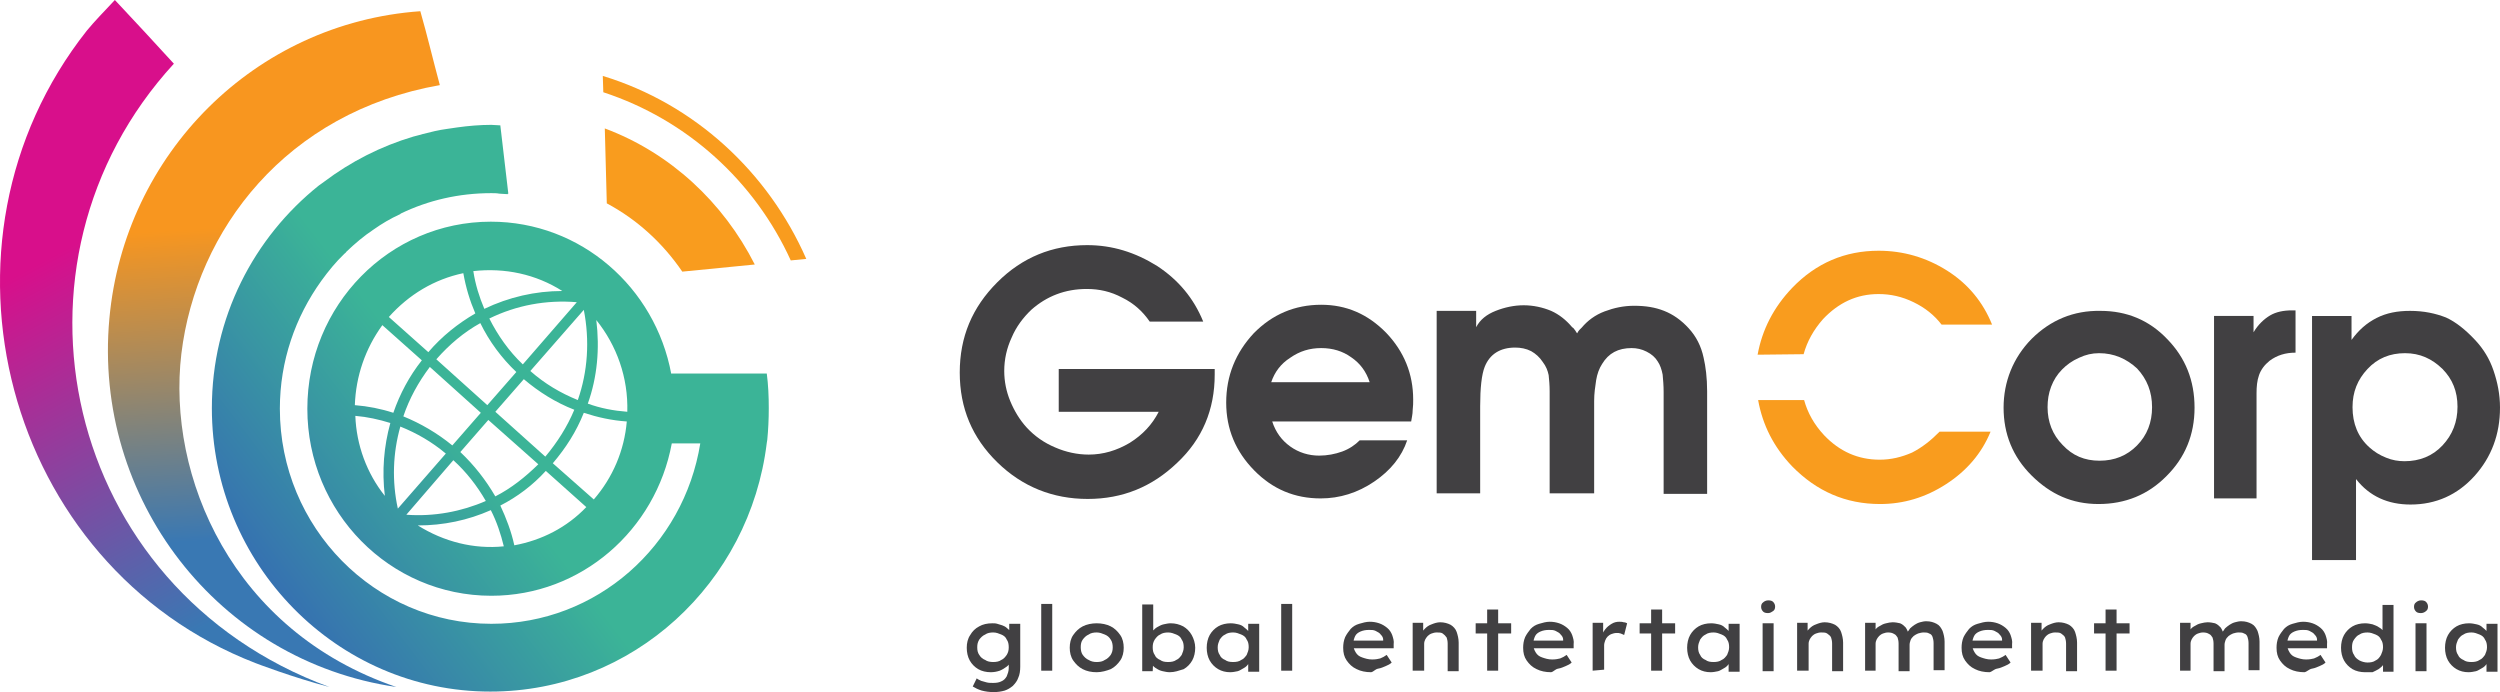 <svg width="177" height="49" viewBox="0 0 177 49" fill="none" xmlns="http://www.w3.org/2000/svg">
<path d="M23.318 48.639C4.382 41.675 -0.609 18.582 12.31 4.51C10.965 3.031 9.62 1.588 8.133 0C7.355 0.83 6.718 1.479 6.151 2.165C-5.741 17.211 0.347 40.088 18.079 46.943C18.079 46.943 20.698 47.954 23.318 48.639Z" fill="url(#paint0_linear_888_5457)"/>
<path d="M31.14 6.026C20.274 7.938 13.903 16.273 12.841 25.041C11.814 33.701 16.416 44.67 28.06 48.639C15.425 46.799 6.576 35.289 7.744 22.552C8.806 10.897 18.044 1.624 29.759 0.794C30.255 2.526 30.644 4.186 31.14 6.026Z" fill="url(#paint1_linear_888_5457)"/>
<path d="M39.139 32.799C40.059 31.716 40.803 30.561 41.333 29.226C42.325 29.551 43.316 29.768 44.377 29.84C44.2 31.896 43.386 33.809 42.041 35.361L39.139 32.799ZM36.414 38.608C36.201 37.634 35.847 36.696 35.423 35.793C36.626 35.18 37.723 34.35 38.643 33.34L41.51 35.902C40.13 37.345 38.36 38.247 36.414 38.608ZM29.582 37.201C31.388 37.201 33.122 36.84 34.75 36.118C35.175 36.948 35.458 37.814 35.67 38.68C33.547 38.897 31.423 38.355 29.582 37.201ZM28.768 36.443L32.096 32.582C33.016 33.412 33.794 34.422 34.396 35.469C32.662 36.226 30.715 36.587 28.768 36.443ZM34.573 29.732L38.112 32.871C37.192 33.773 36.201 34.567 35.069 35.144C34.396 33.989 33.582 32.943 32.591 32.005L34.573 29.732ZM37.086 26.845C38.148 27.747 39.351 28.505 40.661 29.01C40.165 30.201 39.458 31.319 38.608 32.33L35.069 29.154L37.086 26.845ZM41.333 21.938C41.758 24.103 41.617 26.304 40.909 28.324C39.67 27.819 38.573 27.17 37.546 26.268L41.333 21.938ZM44.413 29.154C43.457 29.082 42.501 28.902 41.617 28.577C42.289 26.701 42.466 24.68 42.218 22.659C43.669 24.464 44.483 26.737 44.413 29.154ZM37.015 25.799C36.024 24.86 35.246 23.742 34.644 22.551C36.555 21.613 38.679 21.216 40.838 21.396L37.015 25.799ZM34.502 28.685L30.892 25.438C31.812 24.391 32.839 23.525 34.007 22.876C34.644 24.175 35.493 25.329 36.555 26.34L34.502 28.685ZM32.025 31.536C30.963 30.67 29.795 29.984 28.556 29.479C28.981 28.216 29.618 27.061 30.432 25.979L34.042 29.226L32.025 31.536ZM28.167 36.01C27.742 34.062 27.813 32.077 28.344 30.201C29.512 30.67 30.573 31.283 31.565 32.113L28.167 36.01ZM25.158 29.443C26.008 29.515 26.822 29.695 27.636 29.948C27.176 31.608 27.034 33.34 27.247 35.108C25.972 33.52 25.229 31.5 25.158 29.443ZM27.07 23.02L29.866 25.51C28.981 26.628 28.308 27.891 27.848 29.226C26.963 28.938 26.043 28.757 25.123 28.685C25.194 26.628 25.866 24.68 27.07 23.02ZM32.803 19.34C32.98 20.35 33.264 21.288 33.653 22.19C32.414 22.912 31.281 23.814 30.326 24.933L27.53 22.443C28.945 20.855 30.75 19.773 32.803 19.34ZM39.812 20.603C37.9 20.603 36.024 21.036 34.29 21.866C33.936 21.036 33.653 20.134 33.511 19.195C35.741 18.943 37.936 19.412 39.812 20.603ZM47.527 26.484C46.395 20.35 41.121 15.695 34.75 15.695C27.565 15.695 21.76 21.613 21.76 28.938C21.76 36.263 27.6 42.18 34.785 42.18C41.156 42.18 46.43 37.525 47.563 31.391H49.58C48.412 38.644 42.254 44.165 34.785 44.165C26.539 44.165 19.814 37.345 19.814 28.938C19.814 25.546 20.911 22.443 22.751 19.881C23.247 19.195 23.778 18.546 24.38 17.969C24.415 17.933 24.486 17.896 24.521 17.824C25.123 17.247 25.76 16.706 26.468 16.237C27.034 15.84 27.636 15.479 28.273 15.19C28.308 15.19 28.344 15.154 28.379 15.118C30.326 14.18 32.485 13.675 34.785 13.675C34.962 13.675 35.175 13.675 35.352 13.711C35.529 13.711 35.741 13.747 35.953 13.747V13.711C35.953 13.711 35.953 13.711 35.989 13.711L35.423 8.876C35.21 8.876 34.998 8.84 34.785 8.84C33.971 8.84 33.157 8.912 32.379 9.02C32.131 9.056 31.883 9.092 31.635 9.129C31.069 9.201 30.503 9.345 29.936 9.489C29.724 9.561 29.512 9.598 29.264 9.67C26.963 10.355 24.84 11.438 22.928 12.881C22.822 12.953 22.681 13.062 22.574 13.134C17.973 16.814 15 22.479 15 28.902C15 39.943 23.849 48.964 34.715 48.964C44.802 48.964 53.084 41.278 54.288 31.355L54.323 31.139C54.394 30.417 54.429 29.659 54.429 28.902C54.429 28.072 54.394 27.242 54.288 26.448H47.527V26.484Z" fill="url(#paint2_linear_888_5457)"/>
<path d="M55.986 18.438L57.084 18.33C54.394 12.196 49.191 7.361 42.678 5.376L42.714 6.531C48.66 8.479 53.438 12.845 55.986 18.438Z" fill="#F99C1E"/>
<path d="M48.306 19.232L53.438 18.727C51.208 14.325 47.456 10.825 42.82 9.093L42.961 14.397C45.12 15.552 46.926 17.211 48.306 19.232Z" fill="#F99C1E"/>
<path d="M70.322 46.871C70.534 46.871 70.746 46.835 70.888 46.727C71.065 46.655 71.171 46.51 71.277 46.366C71.383 46.186 71.419 46.041 71.419 45.825C71.419 45.608 71.383 45.428 71.277 45.283C71.206 45.103 71.065 44.995 70.888 44.923C70.711 44.851 70.534 44.778 70.322 44.778C70.109 44.778 69.897 44.815 69.755 44.923C69.578 44.995 69.437 45.139 69.33 45.283C69.224 45.464 69.189 45.608 69.189 45.825C69.189 46.041 69.224 46.222 69.33 46.366C69.437 46.546 69.578 46.655 69.755 46.727C69.897 46.835 70.109 46.871 70.322 46.871ZM70.357 49C70.038 49 69.79 48.964 69.507 48.892C69.26 48.82 69.047 48.711 68.87 48.603L69.153 48.026C69.224 48.098 69.33 48.134 69.472 48.206C69.578 48.242 69.72 48.278 69.861 48.315C70.003 48.351 70.144 48.351 70.322 48.351C70.569 48.351 70.746 48.315 70.888 48.242C71.065 48.17 71.171 48.062 71.277 47.882C71.348 47.701 71.419 47.521 71.419 47.304V46.799L71.525 46.835C71.49 46.979 71.419 47.088 71.277 47.196C71.135 47.304 70.959 47.412 70.782 47.485C70.569 47.557 70.357 47.593 70.144 47.593C69.826 47.593 69.507 47.521 69.26 47.376C69.012 47.232 68.799 47.016 68.658 46.763C68.516 46.51 68.446 46.186 68.446 45.861C68.446 45.536 68.516 45.211 68.693 44.959C68.835 44.706 69.047 44.49 69.33 44.345C69.578 44.201 69.897 44.129 70.251 44.129C70.357 44.129 70.498 44.129 70.605 44.165C70.746 44.201 70.852 44.237 70.959 44.273C71.065 44.309 71.206 44.382 71.277 44.454C71.348 44.526 71.454 44.598 71.525 44.67C71.596 44.742 71.631 44.851 71.631 44.923L71.454 44.959V44.165H72.233V47.196C72.233 47.485 72.197 47.773 72.091 47.99C72.02 48.206 71.879 48.387 71.702 48.567C71.525 48.711 71.348 48.82 71.135 48.892C70.888 48.964 70.64 49 70.357 49Z" fill="#414042"/>
<path d="M74.498 42.758H73.719V47.485H74.498V42.758Z" fill="#414042"/>
<path d="M77.648 46.871C77.861 46.871 78.073 46.835 78.214 46.727C78.391 46.655 78.533 46.51 78.639 46.366C78.745 46.186 78.781 46.041 78.781 45.825C78.781 45.644 78.745 45.428 78.639 45.284C78.533 45.103 78.391 44.995 78.214 44.923C78.037 44.851 77.861 44.778 77.648 44.778C77.436 44.778 77.223 44.815 77.082 44.923C76.905 44.995 76.763 45.139 76.657 45.284C76.551 45.428 76.516 45.608 76.516 45.825C76.516 46.005 76.551 46.222 76.657 46.366C76.763 46.51 76.905 46.655 77.082 46.727C77.259 46.835 77.436 46.871 77.648 46.871ZM77.648 47.593C77.259 47.593 76.94 47.521 76.657 47.376C76.374 47.232 76.162 47.016 75.985 46.763C75.808 46.51 75.737 46.186 75.737 45.861C75.737 45.536 75.808 45.211 75.985 44.959C76.162 44.706 76.374 44.49 76.657 44.345C76.94 44.201 77.294 44.129 77.648 44.129C78.002 44.129 78.356 44.201 78.639 44.345C78.922 44.49 79.135 44.706 79.312 44.959C79.489 45.211 79.559 45.536 79.559 45.861C79.559 46.186 79.489 46.51 79.312 46.763C79.135 47.016 78.922 47.232 78.639 47.376C78.356 47.485 78.002 47.593 77.648 47.593Z" fill="#414042"/>
<path d="M82.709 46.871C82.922 46.871 83.134 46.835 83.276 46.727C83.453 46.655 83.559 46.51 83.665 46.366C83.736 46.186 83.807 46.041 83.807 45.825C83.807 45.608 83.771 45.428 83.665 45.284C83.594 45.103 83.453 44.995 83.276 44.923C83.099 44.851 82.922 44.779 82.709 44.779C82.497 44.779 82.285 44.815 82.143 44.923C81.966 44.995 81.86 45.139 81.754 45.284C81.648 45.464 81.612 45.608 81.612 45.825C81.612 46.041 81.648 46.222 81.754 46.366C81.825 46.547 81.966 46.655 82.143 46.727C82.285 46.835 82.462 46.871 82.709 46.871ZM82.816 47.593C82.639 47.593 82.497 47.557 82.32 47.521C82.143 47.485 82.001 47.413 81.895 47.34C81.754 47.268 81.648 47.16 81.577 47.088C81.506 46.98 81.435 46.907 81.4 46.799L81.648 46.727L81.612 47.521H80.869V42.794H81.648V44.959L81.471 44.923C81.506 44.815 81.541 44.742 81.648 44.634C81.718 44.562 81.825 44.454 81.966 44.382C82.108 44.309 82.214 44.237 82.391 44.201C82.568 44.165 82.709 44.129 82.886 44.129C83.205 44.129 83.488 44.201 83.771 44.346C84.019 44.49 84.231 44.706 84.373 44.959C84.514 45.212 84.621 45.536 84.621 45.861C84.621 46.186 84.55 46.51 84.408 46.763C84.267 47.016 84.054 47.232 83.807 47.376C83.453 47.485 83.169 47.593 82.816 47.593Z" fill="#414042"/>
<path d="M87.311 46.871C87.523 46.871 87.736 46.835 87.877 46.727C88.054 46.655 88.16 46.51 88.266 46.366C88.337 46.186 88.408 46.041 88.408 45.825C88.408 45.608 88.373 45.428 88.266 45.284C88.196 45.103 88.054 44.995 87.877 44.923C87.7 44.851 87.523 44.778 87.311 44.778C87.098 44.778 86.886 44.815 86.744 44.923C86.567 44.995 86.461 45.139 86.355 45.284C86.284 45.464 86.213 45.608 86.213 45.825C86.213 46.041 86.249 46.222 86.355 46.366C86.426 46.546 86.567 46.655 86.744 46.727C86.886 46.835 87.063 46.871 87.311 46.871ZM87.098 47.593C86.78 47.593 86.497 47.521 86.249 47.376C86.001 47.232 85.789 47.016 85.647 46.763C85.506 46.51 85.435 46.186 85.435 45.861C85.435 45.536 85.506 45.211 85.647 44.959C85.789 44.706 86.001 44.49 86.249 44.345C86.497 44.201 86.815 44.129 87.134 44.129C87.311 44.129 87.523 44.165 87.665 44.201C87.842 44.237 87.983 44.309 88.089 44.418C88.196 44.49 88.302 44.598 88.408 44.706C88.479 44.815 88.514 44.923 88.549 45.031H88.373V44.165H89.151V47.557H88.373V46.691H88.549C88.549 46.799 88.479 46.907 88.373 47.016C88.302 47.124 88.196 47.232 88.054 47.304C87.912 47.376 87.771 47.485 87.629 47.521C87.452 47.557 87.275 47.593 87.098 47.593Z" fill="#414042"/>
<path d="M91.487 42.758H90.709V47.485H91.487V42.758Z" fill="#414042"/>
<path d="M97.079 47.593C96.69 47.593 96.336 47.52 96.053 47.376C95.734 47.232 95.522 47.015 95.345 46.763C95.168 46.51 95.097 46.221 95.097 45.861C95.097 45.608 95.133 45.356 95.239 45.103C95.345 44.886 95.487 44.706 95.628 44.526C95.805 44.345 95.982 44.237 96.23 44.165C96.478 44.093 96.725 44.02 96.973 44.02C97.221 44.02 97.433 44.057 97.646 44.129C97.858 44.201 98.035 44.309 98.212 44.453C98.389 44.598 98.495 44.778 98.566 44.959C98.637 45.175 98.708 45.392 98.672 45.608V45.897H95.628L95.487 45.356H98.035L97.929 45.428V45.283C97.929 45.139 97.858 45.031 97.752 44.923C97.681 44.814 97.54 44.742 97.398 44.67C97.257 44.598 97.115 44.598 96.938 44.598C96.69 44.598 96.513 44.634 96.336 44.706C96.159 44.778 96.018 44.886 95.947 45.031C95.876 45.175 95.805 45.392 95.805 45.608C95.805 45.825 95.876 46.005 95.982 46.185C96.088 46.366 96.23 46.474 96.442 46.546C96.655 46.618 96.867 46.691 97.15 46.691C97.398 46.691 97.575 46.654 97.717 46.618C97.894 46.546 98.035 46.474 98.177 46.366L98.531 46.907C98.424 47.015 98.283 47.087 98.106 47.16C97.929 47.232 97.787 47.304 97.575 47.34C97.363 47.376 97.257 47.557 97.079 47.593Z" fill="#414042"/>
<path d="M100.017 47.484V44.093H100.761V44.886L100.584 44.959C100.654 44.778 100.761 44.634 100.867 44.526C101.008 44.381 101.15 44.273 101.362 44.201C101.539 44.129 101.752 44.057 101.964 44.057C102.247 44.057 102.495 44.129 102.707 44.237C102.884 44.345 103.061 44.526 103.132 44.742C103.203 44.959 103.274 45.211 103.274 45.5V47.52H102.495V45.572C102.495 45.392 102.46 45.247 102.424 45.139C102.353 45.031 102.247 44.923 102.141 44.85C102.035 44.778 101.893 44.778 101.716 44.778C101.575 44.778 101.468 44.814 101.362 44.85C101.256 44.886 101.15 44.959 101.079 45.031C101.008 45.103 100.938 45.211 100.902 45.283C100.867 45.356 100.831 45.464 100.831 45.572V47.484H100.017Z" fill="#414042"/>
<path d="M105.291 47.484V43.154H106.07V47.484H105.291ZM104.477 44.85V44.129H106.99V44.85H104.477Z" fill="#414042"/>
<path d="M109.821 47.593C109.432 47.593 109.078 47.52 108.795 47.376C108.476 47.232 108.264 47.015 108.087 46.763C107.91 46.51 107.839 46.221 107.839 45.861C107.839 45.608 107.875 45.356 107.981 45.103C108.087 44.886 108.229 44.706 108.37 44.526C108.547 44.345 108.724 44.237 108.972 44.165C109.22 44.093 109.467 44.02 109.715 44.02C109.963 44.02 110.175 44.057 110.388 44.129C110.6 44.201 110.777 44.309 110.954 44.453C111.131 44.598 111.237 44.778 111.308 44.959C111.379 45.175 111.45 45.392 111.414 45.608V45.897H108.37L108.229 45.356H110.777L110.671 45.428V45.283C110.671 45.139 110.6 45.031 110.494 44.923C110.423 44.814 110.282 44.742 110.14 44.67C109.998 44.598 109.857 44.598 109.68 44.598C109.432 44.598 109.255 44.634 109.078 44.706C108.901 44.778 108.76 44.886 108.689 45.031C108.618 45.175 108.547 45.392 108.547 45.608C108.547 45.825 108.618 46.005 108.724 46.185C108.83 46.366 108.972 46.474 109.184 46.546C109.397 46.618 109.609 46.691 109.892 46.691C110.14 46.691 110.317 46.654 110.459 46.618C110.636 46.546 110.777 46.474 110.919 46.366L111.273 46.907C111.166 47.015 111.025 47.087 110.848 47.16C110.671 47.232 110.529 47.304 110.317 47.34C110.105 47.376 109.998 47.557 109.821 47.593Z" fill="#414042"/>
<path d="M112.759 47.484V44.093H113.503V45.247L113.361 45.103C113.432 44.923 113.503 44.742 113.644 44.562C113.786 44.381 113.927 44.273 114.104 44.165C114.281 44.057 114.458 44.02 114.635 44.02C114.741 44.02 114.848 44.02 114.954 44.057C115.06 44.057 115.131 44.093 115.201 44.129L114.989 44.959C114.989 44.959 114.848 44.886 114.741 44.85C114.635 44.814 114.564 44.814 114.458 44.814C114.317 44.814 114.21 44.85 114.104 44.886C113.998 44.923 113.892 44.995 113.821 45.067C113.75 45.139 113.68 45.247 113.644 45.356C113.609 45.464 113.573 45.572 113.573 45.68V47.412L112.759 47.484Z" fill="#414042"/>
<path d="M116.9 47.484V43.154H117.679V47.484H116.9ZM116.086 44.85V44.129H118.599V44.85H116.086Z" fill="#414042"/>
<path d="M121.325 46.871C121.537 46.871 121.749 46.835 121.891 46.727C122.068 46.655 122.174 46.51 122.28 46.366C122.351 46.186 122.422 46.041 122.422 45.825C122.422 45.608 122.386 45.428 122.28 45.284C122.209 45.103 122.068 44.995 121.891 44.923C121.714 44.851 121.537 44.778 121.325 44.778C121.112 44.778 120.9 44.815 120.758 44.923C120.581 44.995 120.475 45.139 120.369 45.284C120.298 45.464 120.227 45.608 120.227 45.825C120.227 46.041 120.263 46.222 120.369 46.366C120.44 46.546 120.581 46.655 120.758 46.727C120.9 46.835 121.077 46.871 121.325 46.871ZM121.112 47.593C120.794 47.593 120.511 47.521 120.263 47.376C120.015 47.232 119.803 47.016 119.661 46.763C119.52 46.51 119.449 46.186 119.449 45.861C119.449 45.536 119.52 45.211 119.661 44.959C119.803 44.706 120.015 44.49 120.263 44.345C120.511 44.201 120.829 44.129 121.148 44.129C121.325 44.129 121.537 44.165 121.679 44.201C121.856 44.237 121.997 44.309 122.103 44.418C122.209 44.49 122.316 44.598 122.422 44.706C122.493 44.815 122.528 44.923 122.563 45.031H122.386V44.165H123.165V47.557H122.386V46.691H122.563C122.563 46.799 122.493 46.907 122.386 47.016C122.316 47.124 122.209 47.232 122.068 47.304C121.926 47.376 121.785 47.485 121.643 47.521C121.466 47.557 121.289 47.593 121.112 47.593Z" fill="#414042"/>
<path d="M124.793 47.52V44.129H125.572V47.52H124.793ZM125.183 43.407C125.006 43.407 124.9 43.371 124.829 43.299C124.758 43.227 124.687 43.118 124.687 42.974C124.687 42.83 124.723 42.721 124.829 42.649C124.9 42.577 125.041 42.505 125.183 42.505C125.36 42.505 125.466 42.541 125.537 42.613C125.608 42.685 125.678 42.794 125.678 42.938C125.678 43.082 125.643 43.191 125.537 43.263C125.431 43.335 125.324 43.407 125.183 43.407Z" fill="#414042"/>
<path d="M127.236 47.484V44.093H127.979V44.886L127.802 44.959C127.873 44.778 127.979 44.634 128.085 44.526C128.227 44.381 128.368 44.273 128.581 44.201C128.758 44.129 128.97 44.057 129.182 44.057C129.465 44.057 129.713 44.129 129.926 44.237C130.103 44.345 130.28 44.526 130.35 44.742C130.421 44.959 130.492 45.211 130.492 45.5V47.52H129.713V45.572C129.713 45.392 129.678 45.247 129.642 45.139C129.607 45.031 129.465 44.923 129.359 44.85C129.253 44.778 129.111 44.778 128.935 44.778C128.793 44.778 128.687 44.814 128.581 44.85C128.474 44.886 128.368 44.959 128.297 45.031C128.227 45.103 128.156 45.211 128.12 45.283C128.085 45.356 128.05 45.464 128.05 45.572V47.484H127.236Z" fill="#414042"/>
<path d="M132.049 47.484V44.093H132.792V44.886H132.615C132.651 44.778 132.722 44.67 132.792 44.562C132.863 44.453 132.969 44.381 133.111 44.309C133.217 44.237 133.359 44.165 133.536 44.129C133.677 44.093 133.854 44.056 133.996 44.056C134.173 44.056 134.385 44.093 134.527 44.129C134.704 44.201 134.81 44.309 134.916 44.417C135.022 44.562 135.093 44.742 135.128 44.922L134.951 44.886L135.022 44.778C135.093 44.706 135.164 44.598 135.235 44.489C135.305 44.417 135.447 44.309 135.553 44.237C135.659 44.165 135.801 44.093 135.942 44.056C136.084 44.02 136.226 43.984 136.367 43.984C136.686 43.984 136.898 44.056 137.11 44.165C137.323 44.273 137.429 44.453 137.535 44.67C137.606 44.886 137.677 45.139 137.677 45.428V47.448H136.898V45.536C136.898 45.355 136.863 45.211 136.827 45.103C136.792 44.995 136.721 44.886 136.58 44.85C136.473 44.778 136.332 44.778 136.19 44.778C136.049 44.778 135.942 44.814 135.801 44.85C135.695 44.886 135.588 44.959 135.482 45.031C135.412 45.103 135.305 45.211 135.27 45.319C135.235 45.428 135.199 45.536 135.199 45.644V47.52H134.42V45.572C134.42 45.392 134.385 45.247 134.35 45.139C134.279 45.031 134.208 44.922 134.102 44.886C133.996 44.814 133.854 44.778 133.677 44.778C133.536 44.778 133.429 44.814 133.323 44.85C133.217 44.886 133.111 44.959 133.04 45.031C132.969 45.103 132.899 45.211 132.863 45.283C132.828 45.355 132.792 45.464 132.792 45.572V47.484H132.014H132.049Z" fill="#414042"/>
<path d="M140.862 47.593C140.473 47.593 140.119 47.52 139.836 47.376C139.517 47.232 139.305 47.015 139.128 46.763C138.951 46.51 138.88 46.221 138.88 45.861C138.88 45.608 138.916 45.356 139.022 45.103C139.128 44.886 139.27 44.706 139.411 44.526C139.588 44.345 139.765 44.237 140.013 44.165C140.261 44.093 140.509 44.02 140.756 44.02C141.004 44.02 141.216 44.057 141.429 44.129C141.641 44.201 141.818 44.309 141.995 44.453C142.172 44.598 142.278 44.778 142.349 44.959C142.42 45.175 142.491 45.392 142.455 45.608V45.897H139.447L139.305 45.356H141.853L141.747 45.428V45.283C141.747 45.139 141.677 45.031 141.57 44.923C141.5 44.814 141.358 44.742 141.216 44.67C141.075 44.598 140.933 44.598 140.756 44.598C140.509 44.598 140.332 44.634 140.155 44.706C139.978 44.778 139.836 44.886 139.765 45.031C139.694 45.175 139.624 45.392 139.624 45.608C139.624 45.825 139.694 46.005 139.801 46.185C139.907 46.366 140.048 46.474 140.261 46.546C140.473 46.618 140.685 46.691 140.969 46.691C141.216 46.691 141.393 46.654 141.535 46.618C141.712 46.546 141.854 46.474 141.995 46.366L142.349 46.907C142.243 47.015 142.101 47.087 141.924 47.16C141.747 47.232 141.606 47.304 141.393 47.34C141.181 47.376 141.039 47.557 140.862 47.593Z" fill="#414042"/>
<path d="M143.8 47.484V44.093H144.543V44.886L144.366 44.959C144.437 44.778 144.543 44.634 144.65 44.526C144.791 44.381 144.933 44.273 145.145 44.201C145.322 44.129 145.534 44.057 145.747 44.057C146.03 44.057 146.278 44.129 146.49 44.237C146.667 44.345 146.844 44.526 146.915 44.742C146.986 44.959 147.056 45.211 147.056 45.5V47.52H146.278V45.572C146.278 45.392 146.242 45.247 146.207 45.139C146.171 45.031 146.03 44.923 145.924 44.85C145.818 44.778 145.676 44.778 145.499 44.778C145.357 44.778 145.251 44.814 145.145 44.85C145.039 44.886 144.933 44.959 144.862 45.031C144.791 45.103 144.72 45.211 144.685 45.283C144.65 45.356 144.614 45.464 144.614 45.572V47.484H143.8Z" fill="#414042"/>
<path d="M149.074 47.484V43.154H149.853V47.484H149.074ZM148.26 44.85V44.129H150.773V44.85H148.26Z" fill="#414042"/>
<path d="M154.348 47.484V44.093H155.091V44.886H154.914C154.949 44.778 155.02 44.67 155.091 44.562C155.162 44.453 155.268 44.381 155.409 44.309C155.516 44.237 155.657 44.165 155.834 44.129C155.976 44.093 156.153 44.056 156.294 44.056C156.471 44.056 156.684 44.093 156.825 44.129C157.002 44.201 157.108 44.309 157.215 44.417C157.321 44.562 157.392 44.742 157.427 44.922L157.25 44.886L157.321 44.778C157.392 44.706 157.462 44.598 157.533 44.489C157.604 44.417 157.746 44.309 157.852 44.237C157.958 44.165 158.099 44.093 158.241 44.056C158.383 44.02 158.524 43.984 158.666 43.984C158.984 43.984 159.197 44.056 159.409 44.165C159.621 44.273 159.728 44.453 159.834 44.67C159.905 44.886 159.975 45.139 159.975 45.428V47.448H159.197V45.536C159.197 45.355 159.161 45.211 159.126 45.103C159.09 44.995 159.02 44.886 158.878 44.85C158.772 44.778 158.63 44.778 158.489 44.778C158.347 44.778 158.241 44.814 158.099 44.85C157.993 44.886 157.887 44.959 157.781 45.031C157.71 45.103 157.604 45.211 157.569 45.319C157.533 45.428 157.498 45.536 157.498 45.644V47.52H156.719V45.572C156.719 45.392 156.684 45.247 156.648 45.139C156.577 45.031 156.507 44.922 156.401 44.886C156.294 44.814 156.153 44.778 155.976 44.778C155.834 44.778 155.728 44.814 155.622 44.85C155.516 44.886 155.409 44.959 155.339 45.031C155.268 45.103 155.197 45.211 155.162 45.283C155.126 45.355 155.091 45.464 155.091 45.572V47.484H154.312H154.348Z" fill="#414042"/>
<path d="M163.161 47.593C162.771 47.593 162.418 47.52 162.134 47.376C161.816 47.232 161.603 47.015 161.426 46.763C161.25 46.51 161.179 46.221 161.179 45.861C161.179 45.608 161.214 45.356 161.32 45.103C161.426 44.886 161.568 44.706 161.71 44.526C161.887 44.345 162.064 44.237 162.311 44.165C162.559 44.093 162.807 44.02 163.055 44.02C163.302 44.02 163.515 44.057 163.727 44.129C163.939 44.201 164.116 44.309 164.293 44.453C164.47 44.598 164.577 44.778 164.647 44.959C164.718 45.175 164.789 45.392 164.754 45.608V45.897H161.745L161.603 45.356H164.152L164.046 45.428V45.283C164.046 45.139 163.975 45.031 163.869 44.923C163.798 44.814 163.656 44.742 163.515 44.67C163.373 44.598 163.232 44.598 163.055 44.598C162.807 44.598 162.63 44.634 162.453 44.706C162.276 44.778 162.134 44.886 162.064 45.031C161.993 45.175 161.922 45.392 161.922 45.608C161.922 45.825 161.993 46.005 162.099 46.185C162.205 46.366 162.347 46.474 162.559 46.546C162.771 46.618 162.984 46.691 163.267 46.691C163.515 46.691 163.692 46.654 163.833 46.618C164.01 46.546 164.152 46.474 164.293 46.366L164.647 46.907C164.541 47.015 164.4 47.087 164.223 47.16C164.046 47.232 163.904 47.304 163.692 47.34C163.479 47.376 163.338 47.557 163.161 47.593Z" fill="#414042"/>
<path d="M167.621 46.907C167.833 46.907 168.045 46.871 168.187 46.763C168.364 46.691 168.47 46.547 168.576 46.366C168.647 46.186 168.718 46.041 168.718 45.825C168.718 45.608 168.682 45.428 168.576 45.284C168.505 45.103 168.364 44.995 168.187 44.923C168.01 44.851 167.833 44.779 167.621 44.779C167.408 44.779 167.196 44.815 167.054 44.923C166.877 44.995 166.771 45.139 166.665 45.284C166.559 45.428 166.523 45.608 166.523 45.825C166.523 46.041 166.559 46.222 166.665 46.366C166.736 46.547 166.877 46.655 167.054 46.763C167.196 46.835 167.408 46.907 167.621 46.907ZM167.444 47.593C167.125 47.593 166.806 47.521 166.559 47.377C166.311 47.232 166.099 47.016 165.957 46.763C165.815 46.511 165.745 46.186 165.745 45.861C165.745 45.536 165.815 45.212 165.957 44.959C166.099 44.706 166.311 44.49 166.559 44.346C166.806 44.201 167.125 44.129 167.444 44.129C167.621 44.129 167.833 44.165 167.974 44.201C168.151 44.273 168.293 44.309 168.435 44.418C168.576 44.49 168.682 44.598 168.753 44.706C168.824 44.815 168.859 44.923 168.895 45.031L168.682 45.067V42.83H169.461V47.557H168.718V46.727L168.859 46.763C168.859 46.871 168.824 46.98 168.718 47.088C168.647 47.196 168.541 47.268 168.399 47.377C168.293 47.449 168.116 47.521 167.974 47.593C167.833 47.593 167.656 47.593 167.444 47.593Z" fill="#414042"/>
<path d="M171.018 47.52V44.129H171.797V47.52H171.018ZM171.408 43.407C171.231 43.407 171.124 43.371 171.054 43.299C170.983 43.227 170.912 43.118 170.912 42.974C170.912 42.83 170.948 42.721 171.054 42.649C171.124 42.577 171.266 42.505 171.408 42.505C171.585 42.505 171.691 42.541 171.762 42.613C171.832 42.685 171.903 42.794 171.903 42.938C171.903 43.082 171.868 43.191 171.762 43.263C171.691 43.335 171.549 43.407 171.408 43.407Z" fill="#414042"/>
<path d="M174.983 46.871C175.195 46.871 175.407 46.835 175.549 46.727C175.726 46.655 175.832 46.51 175.938 46.366C176.009 46.186 176.08 46.041 176.08 45.825C176.08 45.608 176.044 45.428 175.938 45.284C175.867 45.103 175.726 44.995 175.549 44.923C175.372 44.851 175.195 44.778 174.983 44.778C174.77 44.778 174.558 44.815 174.416 44.923C174.239 44.995 174.133 45.139 174.027 45.284C173.956 45.464 173.885 45.608 173.885 45.825C173.885 46.041 173.921 46.222 174.027 46.366C174.098 46.546 174.239 46.655 174.416 46.727C174.558 46.835 174.735 46.871 174.983 46.871ZM174.77 47.593C174.452 47.593 174.169 47.521 173.921 47.376C173.673 47.232 173.461 47.016 173.319 46.763C173.177 46.51 173.107 46.186 173.107 45.861C173.107 45.536 173.177 45.211 173.319 44.959C173.461 44.706 173.673 44.49 173.921 44.345C174.169 44.201 174.487 44.129 174.806 44.129C174.983 44.129 175.195 44.165 175.337 44.201C175.514 44.237 175.655 44.309 175.761 44.418C175.867 44.49 175.974 44.598 176.08 44.706C176.151 44.815 176.186 44.923 176.221 45.031H176.044V44.165H176.823V47.557H176.044V46.691H176.221C176.221 46.799 176.151 46.907 176.044 47.016C175.974 47.124 175.867 47.232 175.726 47.304C175.584 47.376 175.443 47.485 175.301 47.521C175.124 47.557 174.947 47.593 174.77 47.593Z" fill="#414042"/>
<path d="M85.187 22.768H81.4C80.904 22.046 80.267 21.469 79.453 21.072C78.639 20.639 77.825 20.459 76.94 20.459C75.418 20.459 74.109 20.964 73.011 21.938C72.445 22.479 71.95 23.129 71.631 23.886C71.277 24.644 71.1 25.438 71.1 26.268C71.1 26.989 71.242 27.711 71.525 28.397C71.808 29.082 72.197 29.732 72.693 30.273C73.259 30.886 73.932 31.355 74.71 31.68C75.454 32.005 76.268 32.185 77.082 32.185C78.108 32.185 79.064 31.897 79.984 31.355C80.904 30.778 81.577 30.056 82.037 29.154H74.958V26.123H86.001V26.52C86.001 29.01 85.116 31.103 83.347 32.763C81.577 34.459 79.489 35.325 77.011 35.325C74.533 35.325 72.374 34.459 70.605 32.727C68.835 30.995 67.95 28.902 67.95 26.376C67.95 23.85 68.835 21.758 70.605 19.989C72.374 18.221 74.498 17.355 76.975 17.355C78.745 17.355 80.373 17.861 81.931 18.835C83.417 19.809 84.514 21.108 85.187 22.768Z" fill="#414042"/>
<path d="M90.001 27.062H96.973C96.726 26.304 96.301 25.727 95.664 25.294C95.062 24.861 94.354 24.644 93.54 24.644C92.726 24.644 92.018 24.861 91.346 25.33C90.673 25.763 90.248 26.34 90.001 27.062ZM99.911 29.84H90.072C90.319 30.598 90.744 31.175 91.346 31.608C91.947 32.041 92.655 32.258 93.398 32.258C93.965 32.258 94.531 32.149 95.027 31.969C95.522 31.788 95.947 31.5 96.266 31.175H99.628C99.239 32.33 98.46 33.304 97.292 34.098C96.124 34.892 94.85 35.288 93.505 35.288C91.664 35.288 90.107 34.639 88.797 33.304C87.488 31.969 86.815 30.381 86.815 28.505C86.815 26.593 87.488 24.969 88.762 23.598C90.072 22.263 91.664 21.577 93.54 21.577C95.31 21.577 96.832 22.227 98.141 23.562C99.416 24.897 100.053 26.484 100.053 28.288C100.053 28.505 100.053 28.758 100.017 29.046C100.017 29.335 99.947 29.587 99.911 29.84Z" fill="#414042"/>
<path d="M101.716 34.928V22.01H104.512V23.165C104.796 22.624 105.256 22.263 105.893 22.01C106.53 21.758 107.202 21.613 107.875 21.613C108.547 21.613 109.22 21.758 109.822 22.01C110.388 22.263 110.883 22.66 111.308 23.165C111.379 23.201 111.414 23.237 111.485 23.345C111.556 23.417 111.591 23.526 111.662 23.598C111.768 23.381 111.91 23.273 111.981 23.201C112.405 22.696 112.936 22.299 113.609 22.046C114.281 21.794 114.954 21.649 115.697 21.649C116.511 21.649 117.184 21.758 117.821 22.01C118.458 22.263 119.024 22.66 119.555 23.237C120.086 23.814 120.44 24.5 120.617 25.33C120.758 25.943 120.865 26.737 120.865 27.711V34.964H117.785V27.747C117.785 27.314 117.75 26.881 117.715 26.52C117.644 26.16 117.538 25.835 117.361 25.582C117.184 25.294 116.936 25.077 116.582 24.897C116.228 24.716 115.874 24.644 115.52 24.644C114.564 24.644 113.892 25.005 113.432 25.763C113.219 26.087 113.078 26.484 113.007 26.917C112.936 27.387 112.866 27.855 112.866 28.397V34.928H109.715V27.711C109.715 27.278 109.68 26.881 109.645 26.557C109.574 26.232 109.468 25.943 109.22 25.618C109.008 25.294 108.724 25.041 108.406 24.861C108.052 24.68 107.663 24.608 107.273 24.608C106.211 24.608 105.468 25.077 105.114 25.979C104.902 26.52 104.796 27.459 104.796 28.758V34.928H101.716Z" fill="#414042"/>
<path d="M127.696 25.077C127.943 24.175 128.404 23.345 129.076 22.587C130.173 21.432 131.448 20.819 133.005 20.819C133.854 20.819 134.668 20.999 135.482 21.396C136.297 21.793 136.934 22.298 137.465 22.984H141.039C140.402 21.396 139.34 20.097 137.854 19.159C136.367 18.221 134.739 17.752 133.005 17.752C130.633 17.752 128.581 18.618 126.882 20.386C125.572 21.757 124.758 23.345 124.439 25.113L127.696 25.077Z" fill="#F99C1E"/>
<path d="M135.376 32.041C134.633 32.365 133.89 32.546 133.076 32.546C131.554 32.546 130.244 31.968 129.147 30.814C128.439 30.056 127.979 29.226 127.731 28.324H124.475C124.793 30.092 125.572 31.644 126.882 33.015C128.616 34.783 130.669 35.685 133.111 35.685C134.775 35.685 136.332 35.216 137.783 34.278C139.234 33.34 140.296 32.113 140.933 30.561H137.323C136.721 31.175 136.084 31.68 135.376 32.041Z" fill="#F99C1E"/>
<path d="M148.614 25.005C148.118 25.005 147.658 25.113 147.198 25.33C146.703 25.546 146.313 25.835 145.995 26.16C145.641 26.52 145.393 26.917 145.216 27.386C145.039 27.855 144.968 28.325 144.968 28.83C144.968 29.876 145.322 30.778 146.03 31.5C146.738 32.258 147.587 32.618 148.649 32.618C149.711 32.618 150.596 32.258 151.304 31.536C152.012 30.814 152.366 29.912 152.366 28.83C152.366 27.747 152.012 26.845 151.304 26.087C150.561 25.402 149.676 25.005 148.614 25.005ZM148.72 22.01C150.561 22.01 152.153 22.66 153.427 23.995C154.737 25.33 155.374 26.953 155.374 28.866C155.374 30.778 154.702 32.402 153.392 33.701C152.082 35.036 150.454 35.685 148.578 35.685C146.703 35.685 145.181 35 143.836 33.665C142.491 32.33 141.854 30.706 141.854 28.866C141.854 27.026 142.526 25.33 143.836 23.995C145.181 22.66 146.809 21.974 148.72 22.01Z" fill="#414042"/>
<path d="M156.754 35.288V22.37H159.551V23.525C159.869 22.984 160.294 22.587 160.719 22.334C161.143 22.082 161.674 21.974 162.276 21.974H162.524V24.968C161.816 24.968 161.214 25.149 160.683 25.546C160.329 25.834 160.081 26.159 159.94 26.556C159.798 26.953 159.763 27.386 159.763 27.855V35.288H156.754Z" fill="#414042"/>
<path d="M170.275 25.005C169.213 25.005 168.328 25.365 167.62 26.123C166.913 26.881 166.559 27.747 166.559 28.829C166.559 29.984 166.948 30.958 167.762 31.68C168.081 31.968 168.47 32.221 168.93 32.401C169.355 32.582 169.815 32.654 170.24 32.654C171.301 32.654 172.222 32.293 172.93 31.535C173.637 30.778 173.991 29.876 173.991 28.793C173.991 27.711 173.637 26.845 172.93 26.123C172.186 25.401 171.337 25.005 170.275 25.005ZM163.692 39.654V22.371H166.488V24.067C166.983 23.381 167.55 22.876 168.258 22.515C168.965 22.154 169.744 22.01 170.629 22.01C171.62 22.01 172.434 22.19 173.177 22.479C173.885 22.804 174.558 23.345 175.266 24.102C175.832 24.716 176.257 25.401 176.54 26.231C176.823 27.061 177 27.927 177 28.865C177 30.742 176.398 32.365 175.195 33.7C173.991 35.035 172.469 35.721 170.664 35.721C169.072 35.721 167.762 35.144 166.806 33.917V39.654H163.692Z" fill="#414042"/>
<defs>
<linearGradient id="paint0_linear_888_5457" x1="19.502" y1="41.643" x2="6.114" y2="16.799" gradientUnits="userSpaceOnUse">
<stop stop-color="#3978B3"/>
<stop offset="1" stop-color="#D80F8B"/>
</linearGradient>
<linearGradient id="paint1_linear_888_5457" x1="20.606" y1="37.942" x2="19.341" y2="15.894" gradientUnits="userSpaceOnUse">
<stop stop-color="#3978B3"/>
<stop offset="1" stop-color="#F8961F"/>
</linearGradient>
<linearGradient id="paint2_linear_888_5457" x1="18.938" y1="41.475" x2="33.09" y2="30.713" gradientUnits="userSpaceOnUse">
<stop stop-color="#3670B1"/>
<stop offset="1" stop-color="#3BB497"/>
</linearGradient>
</defs>
</svg>
